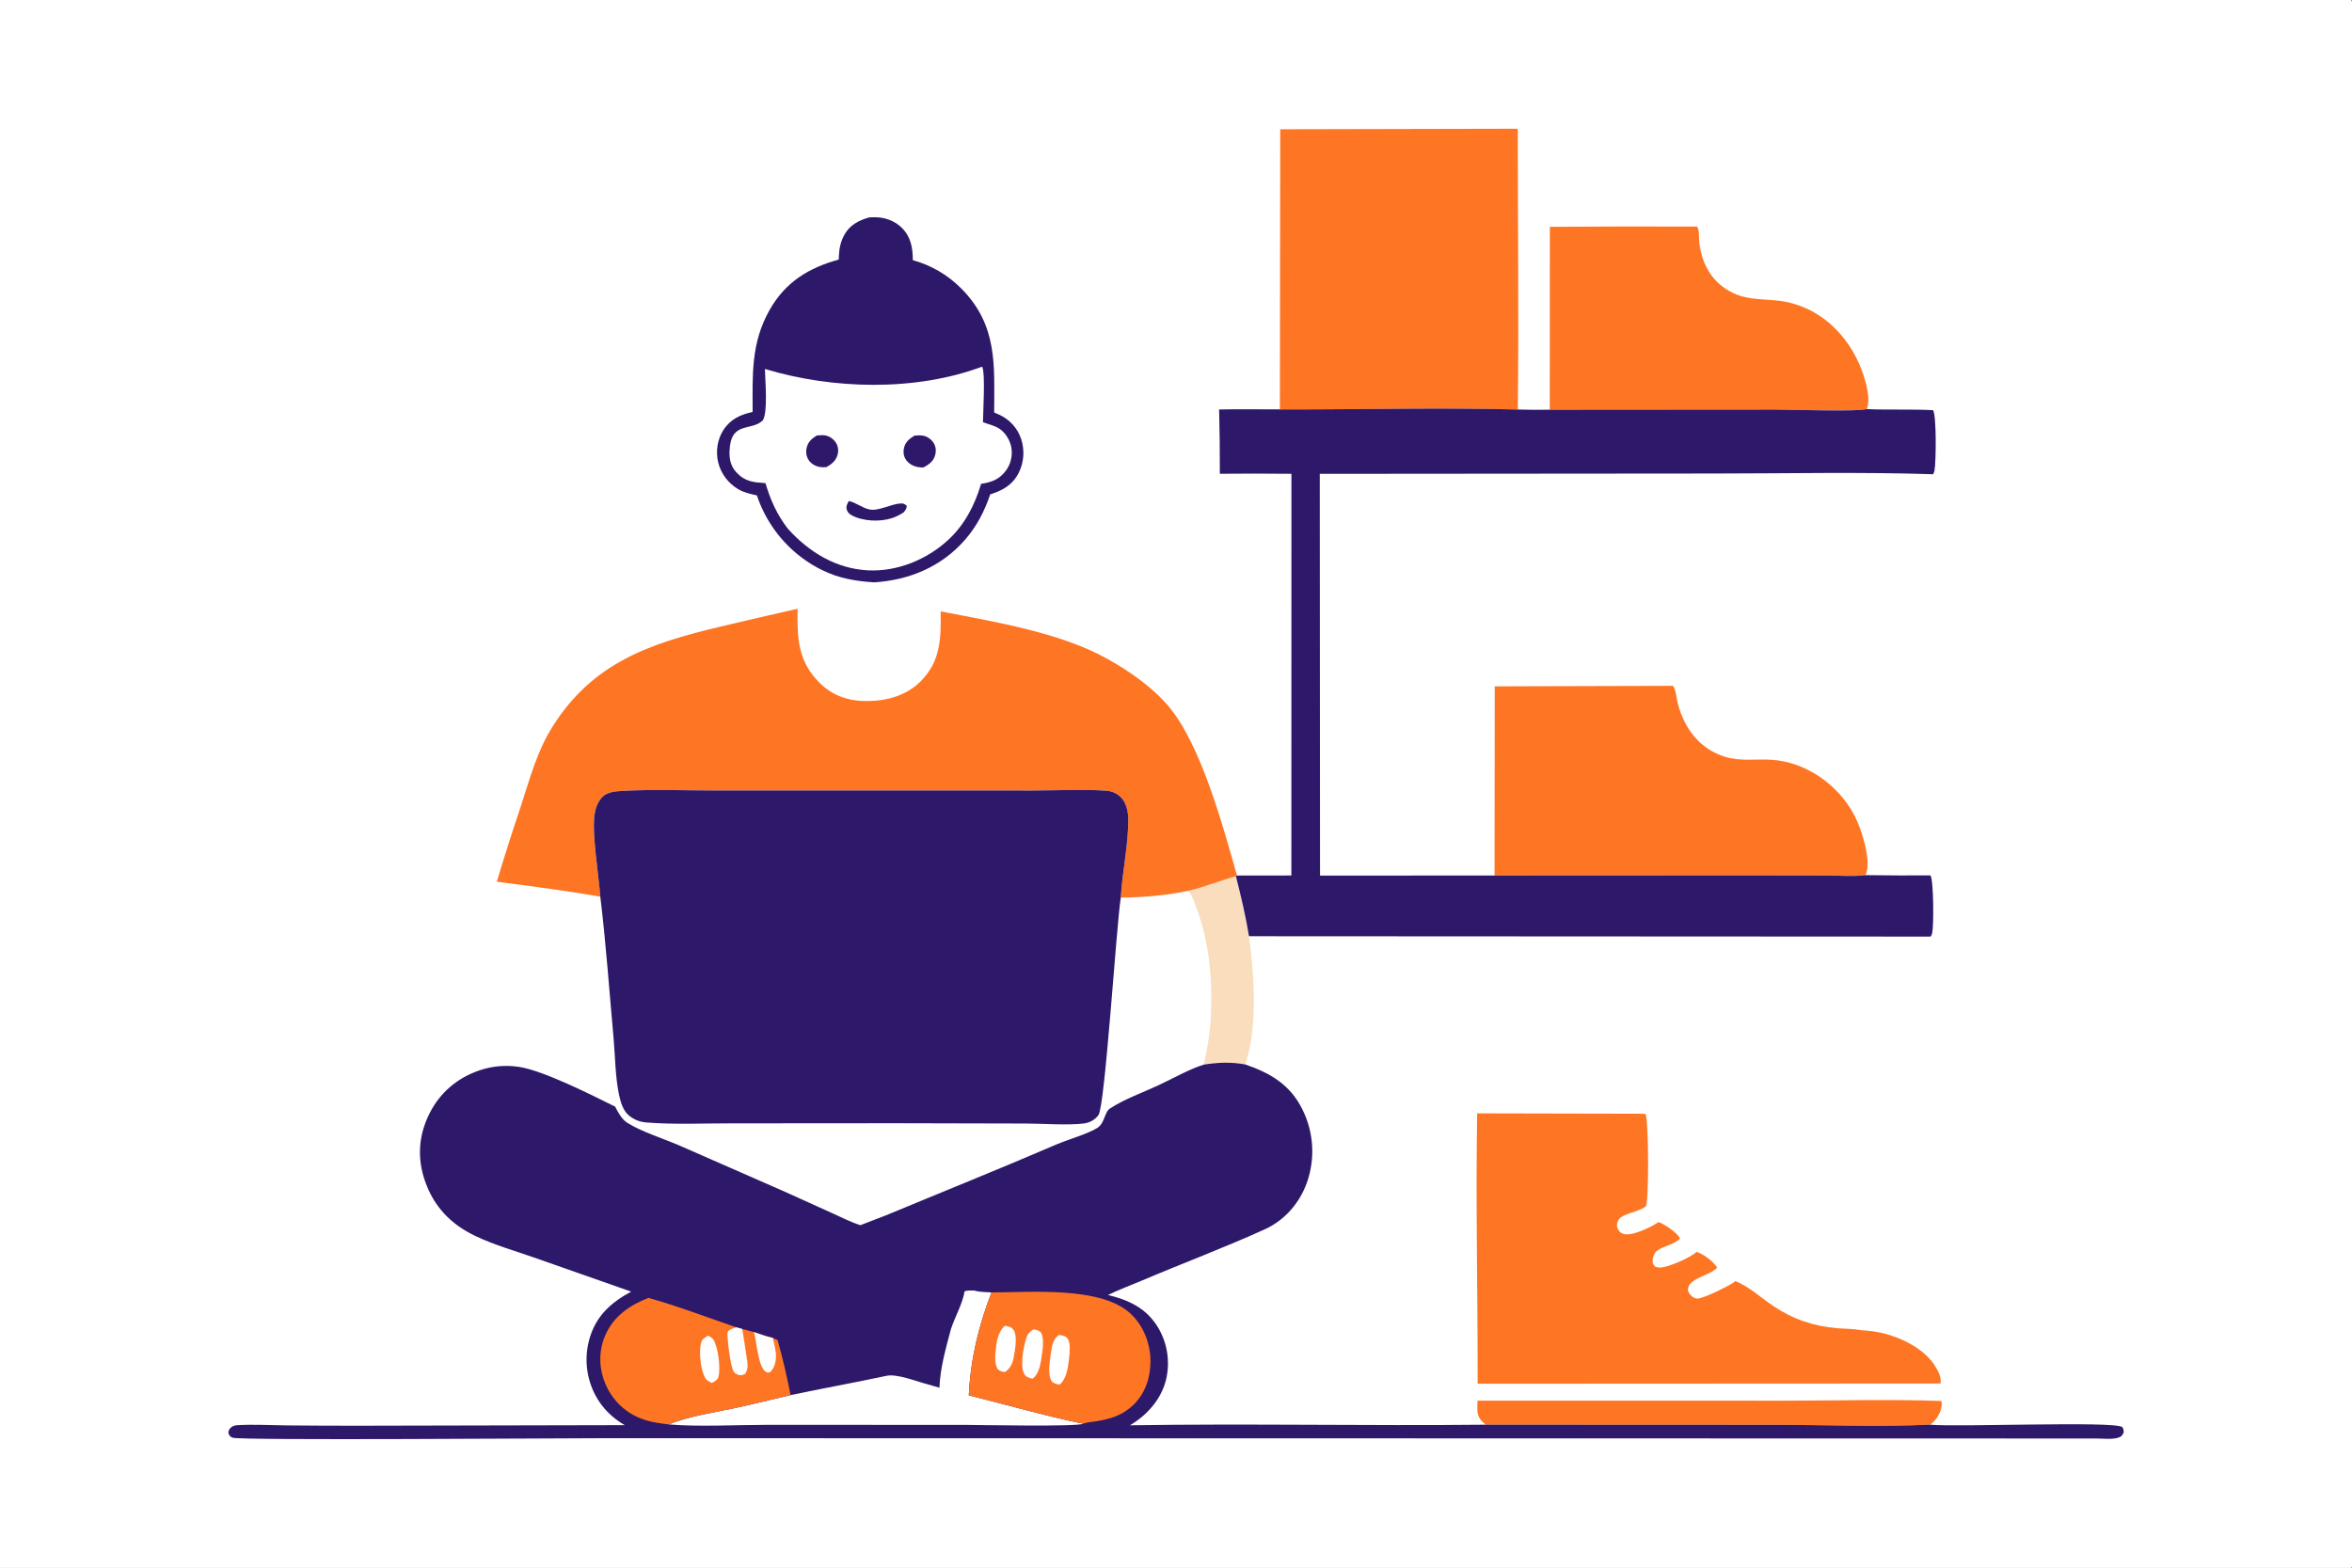<?xml version="1.0" encoding="utf-8" ?>
<svg xmlns="http://www.w3.org/2000/svg" xmlns:xlink="http://www.w3.org/1999/xlink" width="2911" height="1941">
	<rect width="100%" height="100%" fill="#808080" stroke="none"/>
	<path fill="white" transform="scale(1.896 1.896)" d="M0 0L1534.69 0C1535.54 1.344 1535.84 2.508 1535.91 4.092C1536.57 18.507 1536 33.162 1536 47.604L1536.01 132.471L1536.01 391.421L1536.01 865.91L1536 981.169C1536 989.131 1537.19 1015.2 1535.79 1021.39C1535.57 1022.35 1535.21 1023.17 1534.69 1024L0 1024L0 0Z"/>
	<path fill="#F9DDBC" transform="scale(1.896 1.896)" d="M775.635 581.601C786.407 579.268 796.227 574.859 806.785 572.143C810.092 585.171 813.143 598.004 815.325 611.28C818.636 636.341 821.179 670.639 812.875 694.991C803.608 693.27 795.034 693.655 785.806 695.095C787.904 685.55 789.707 676.013 790.274 666.237C791.702 641.617 789.827 616.545 781.235 593.266C779.825 589.444 778.342 584.652 775.635 581.601Z"/>
	<path fill="#FE7624" transform="scale(1.896 1.896)" d="M964.524 914.474L1163.58 914.513C1198.03 914.517 1232.87 913.463 1267.27 914.714C1268.12 917.938 1266.78 921.669 1265.13 924.482C1263.82 926.725 1262.09 928.758 1259.92 930.187C1226.13 931.687 1191.74 930.296 1157.89 930.285L969.883 930.204C966.915 927.798 964.832 925.595 964.468 921.544C964.26 919.226 964.433 916.799 964.524 914.474Z"/>
	<path fill="#FE7624" transform="scale(1.896 1.896)" d="M1011.71 148.086Q1059.78 147.732 1107.86 147.942C1108 148.253 1108.15 148.56 1108.28 148.874C1109.41 151.599 1108.89 155.423 1109.25 158.403C1111 172.919 1117.95 185.04 1131.67 191.454C1141.32 195.964 1151.34 195.113 1161.61 196.414C1187.27 199.661 1206.7 218.397 1215.45 242.06C1217.81 248.413 1221.43 260.616 1218.56 267.108C1212.65 268.896 1169.23 267.437 1158.36 267.408L1011.65 267.51L1011.71 148.086Z"/>
	<path fill="#FE7624" transform="scale(1.896 1.896)" d="M975.734 448.114L1092.1 447.791C1092.28 448.081 1092.46 448.367 1092.63 448.661C1094.25 451.508 1094.36 456.06 1095.23 459.337C1099.49 475.409 1109.23 488.778 1125.71 494.001C1135.88 497.225 1145.53 495.501 1155.87 496.034C1178.76 497.214 1200.12 512.444 1210.58 532.47C1215 540.937 1221.46 560.673 1218.29 570.084C1218.12 570.597 1217.92 570.896 1217.65 571.386C1209.8 572.416 1201.02 571.639 1193.07 571.63L1142.58 571.548L975.612 571.628L975.734 448.114Z"/>
	<path fill="#FE7624" transform="scale(1.896 1.896)" d="M835.712 84.387L990.766 84.048C990.773 145.129 991.541 206.31 990.788 267.38C939.129 265.996 887.176 267.489 835.473 267.295L835.712 84.387Z"/>
	<path fill="#FE7624" transform="scale(1.896 1.896)" d="M964.263 726.926L1073.97 727.164C1074.13 727.545 1074.29 727.93 1074.42 728.323C1076.14 733.42 1076.48 783.601 1074.42 787.632C1070.12 790.733 1064.41 791.512 1059.72 793.836C1057.78 794.796 1056.36 796.086 1055.77 798.204C1055.26 800.045 1055.56 801.735 1056.62 803.318C1057.56 804.716 1058.84 805.513 1060.49 805.811C1066.24 806.849 1077.99 801.073 1082.69 797.896C1086.93 799.463 1094.6 804.68 1096.7 808.546C1093.68 812.356 1086 813.428 1081.95 816.459C1080.04 817.894 1079.1 820.118 1078.85 822.473C1078.61 824.722 1079.06 825.35 1080.4 826.957C1081.56 827.374 1082.69 827.662 1083.94 827.596C1089.3 827.314 1103.94 820.964 1107.42 817.353C1111.95 818.744 1118.56 823.605 1120.92 827.651C1117.85 831.233 1110.43 833.07 1106.31 835.801C1104.35 837.101 1102.33 838.66 1101.93 841.108C1101.69 842.543 1102.22 843.872 1103.13 844.989C1104.41 846.575 1105.96 847.786 1108.07 847.839C1111.84 847.935 1130.02 839.004 1132.89 836.457C1141.41 839.813 1149.8 847.443 1157.4 852.596C1170.17 861.249 1183.88 865.901 1199.18 867.187C1204.3 867.618 1209.59 867.532 1214.65 868.42C1214.83 868.451 1215 868.485 1215.18 868.518C1219.36 868.748 1223.43 869.228 1227.53 870.101C1240.22 872.802 1255.83 880.282 1263.02 891.612C1265.01 894.761 1267.6 899.492 1266.73 903.298L964.588 903.447C964.665 844.652 963.257 785.686 964.263 726.926Z"/>
	<path fill="#2E186A" transform="scale(1.896 1.896)" d="M567.459 141.933Q569.074 141.852 570.69 141.829C577.367 141.752 584.089 144.081 588.837 148.886C594.63 154.75 595.865 161.932 595.871 169.849C607.993 173.255 618.549 179.38 627.47 188.339C651.357 212.329 649.052 238.45 648.975 269.312Q650.923 270.097 652.815 271.01C659.353 274.203 664.25 279.646 666.573 286.578C668.975 293.749 668.452 301.997 664.985 308.735C660.9 316.673 654.583 320.198 646.374 322.795C642.675 333.882 637.468 343.86 629.735 352.666C614.407 370.122 593.412 378.796 570.584 380.216C558.687 379.483 547.601 377.61 536.803 372.291Q535.868 371.833 534.946 371.352Q534.023 370.871 533.112 370.368Q532.201 369.864 531.303 369.338Q530.406 368.812 529.521 368.264Q528.636 367.716 527.766 367.146Q526.895 366.576 526.038 365.985Q525.182 365.394 524.341 364.782Q523.499 364.169 522.673 363.536Q521.847 362.903 521.037 362.25Q520.227 361.597 519.433 360.924Q518.64 360.251 517.863 359.558Q517.086 358.865 516.327 358.154Q515.567 357.442 514.826 356.712Q514.084 355.982 513.361 355.233Q512.638 354.485 511.934 353.719Q511.229 352.952 510.544 352.169Q509.859 351.386 509.193 350.586Q508.528 349.786 507.882 348.969Q507.237 348.153 506.612 347.321Q505.986 346.489 505.382 345.642Q504.778 344.794 504.195 343.932Q503.612 343.07 503.05 342.194Q502.488 341.318 501.949 340.428Q501.409 339.538 500.891 338.635Q500.374 337.732 499.879 336.816Q499.384 335.901 498.912 334.973Q498.44 334.046 497.991 333.107Q497.542 332.168 497.116 331.218Q496.69 330.268 496.288 329.308Q495.886 328.348 495.508 327.379Q495.13 326.409 494.776 325.43Q494.423 324.451 494.093 323.464C489.877 322.512 485.635 321.615 481.879 319.384C475.266 315.455 470.577 309.249 468.792 301.741C467.127 294.741 468.274 286.981 472.149 280.887C476.685 273.753 483.3 270.694 491.299 268.978C491.31 244.896 490.042 224.23 502.367 202.396C512.626 184.221 527.884 174.846 547.507 169.483C547.532 168.748 547.572 168.017 547.602 167.282C547.803 162.287 548.732 157.751 551.174 153.325C554.743 146.853 560.585 143.875 567.459 141.933Z"/>
	<path fill="white" transform="scale(1.896 1.896)" d="M641.094 239.391C643.373 243.137 641.662 269.772 641.666 275.712C645.094 276.888 649.486 277.949 652.504 279.979C656.409 282.605 659.374 287.552 660.183 292.146C661.083 297.25 659.867 302.854 656.801 307.048C652.44 313.014 647.517 314.81 640.441 315.91C636.262 329.818 629.758 342.589 618.932 352.551C605.036 365.339 585.88 373.264 566.875 372.391C545.809 371.422 528.028 360.445 514.236 345.152C507.114 335.812 503.017 326.642 499.676 315.457C491.763 314.885 486.323 314.517 480.64 308.345C477.054 304.451 476.046 299.813 476.217 294.689C476.889 274.566 490.132 281.904 497.938 274.482C501.436 268.93 499.402 247.863 499.335 240.899C543.532 254.264 597.494 255.681 641.094 239.391Z"/>
	<path fill="#2E186A" transform="scale(1.896 1.896)" d="M554.127 327.087C558.854 328.188 562.821 331.626 567.556 332.629C573.457 333.88 581.831 328.979 587.958 328.71C589.846 328.627 590.595 329.078 591.944 330.266C591.73 332.25 591.119 333.063 589.853 334.575C587.548 336.056 584.918 337.418 582.316 338.27C574.42 340.858 563.472 340.432 556.057 336.48C554.408 335.601 553.134 334.363 552.676 332.502C552.172 330.453 553.173 328.829 554.127 327.087Z"/>
	<path fill="#2E186A" transform="scale(1.896 1.896)" d="M533.154 284.358C534.766 284.245 536.555 284.037 538.163 284.212C541.004 284.52 543.85 286.383 545.453 288.726Q545.745 289.153 545.99 289.61Q546.235 290.066 546.429 290.546Q546.624 291.026 546.766 291.523Q546.908 292.021 546.995 292.532Q547.083 293.042 547.116 293.559Q547.149 294.075 547.126 294.592Q547.104 295.11 547.026 295.622Q546.948 296.133 546.816 296.634C545.767 300.771 543.019 303.02 539.486 304.979C537.989 305.07 536.467 305.158 534.986 304.865C532.109 304.297 529.455 302.795 527.833 300.304C526.266 297.896 525.91 294.929 526.614 292.169C527.594 288.333 529.987 286.345 533.154 284.358Z"/>
	<path fill="#2E186A" transform="scale(1.896 1.896)" d="M597.004 284.406C598.822 284.252 600.825 284.15 602.623 284.464C605.329 284.937 608.088 286.956 609.504 289.281C611 291.739 611.191 294.644 610.374 297.37C609.158 301.428 606.344 303.261 602.868 305.183C601.609 305.219 600.37 305.199 599.13 304.947C595.846 304.282 592.734 302.537 591.025 299.567C589.737 297.33 589.496 294.599 590.178 292.124C591.23 288.302 593.827 286.365 597.004 284.406Z"/>
	<path fill="#2E186A" transform="scale(1.896 1.896)" d="M835.473 267.295C887.176 267.489 939.129 265.996 990.788 267.38Q1001.22 267.705 1011.65 267.51L1158.36 267.408C1169.23 267.437 1212.65 268.896 1218.56 267.108C1232.98 267.761 1247.49 267.051 1261.88 267.813C1264.19 271.583 1263.82 301.846 1262.81 307.219C1262.65 308.101 1262.3 308.831 1261.92 309.633C1214.29 308.062 1166.27 309.161 1118.6 309.165L861.521 309.377L861.686 571.691L975.612 571.628L1142.58 571.548L1193.07 571.63C1201.02 571.639 1209.8 572.416 1217.65 571.386Q1238.91 571.683 1260.18 571.571C1262.28 575.032 1262.37 604.396 1261.32 609.122C1261.11 610.071 1260.78 610.673 1260.3 611.511L815.325 611.28C813.143 598.004 810.092 585.171 806.785 572.143L807.497 571.624L842.985 571.615L843.02 309.355Q819.654 309.09 796.287 309.324Q796.349 288.337 795.818 267.356C809.017 267.074 822.268 267.304 835.473 267.295Z"/>
	<path fill="#FE7624" transform="scale(1.896 1.896)" d="M324.292 575.67Q331.616 551.326 339.728 527.233C345.685 509.026 350.398 490.716 360.71 474.361C386.962 432.722 423.943 420.192 469.358 409.345Q494.986 403.245 520.682 397.444L520.639 400.258C520.396 417.876 521.509 432.176 534.636 445.447C543.421 454.329 553.846 457.813 566.175 457.73C579.316 457.641 592.181 453.996 601.511 444.317C614.263 431.086 614.229 416.341 614.047 399.181C648.825 405.888 691.631 412.873 722.42 429.916C736.792 437.871 752.041 448.405 762.709 461.015C784.086 486.282 798.269 539.315 807.497 571.624L806.785 572.143C796.227 574.859 786.407 579.268 775.635 581.601C761.05 584.742 746.516 585.85 731.62 586.09C732.581 569.185 736.523 551.986 736.523 535.107C736.523 529.971 735.199 523.737 731.264 520.127Q730.796 519.705 730.293 519.323Q729.791 518.941 729.259 518.603Q728.727 518.264 728.168 517.972Q727.609 517.679 727.028 517.434Q726.447 517.19 725.847 516.994Q725.247 516.799 724.633 516.654Q724.019 516.51 723.395 516.417Q722.771 516.325 722.142 516.285C706.299 515.158 689.65 516.148 673.738 516.14L575.387 516.138L465.544 516.116C446.425 516.108 426.888 515.284 407.822 516.341C402.519 516.634 396.377 516.666 392.686 520.92C389.936 524.089 388.564 528.207 388.03 532.315C386.414 544.755 390.827 571.403 391.872 585.491C370.532 581.643 345.924 578.522 324.292 575.67Z"/>
	<path fill="#2E186A" transform="scale(1.896 1.896)" d="M391.872 585.491C390.827 571.403 386.414 544.755 388.03 532.315C388.564 528.207 389.936 524.089 392.686 520.92C396.377 516.666 402.519 516.634 407.822 516.341C426.888 515.284 446.425 516.108 465.544 516.116L575.387 516.138L673.738 516.14C689.65 516.148 706.299 515.158 722.142 516.285Q722.771 516.325 723.395 516.417Q724.019 516.51 724.633 516.654Q725.247 516.799 725.847 516.994Q726.447 517.19 727.028 517.434Q727.609 517.679 728.168 517.972Q728.727 518.264 729.259 518.603Q729.791 518.941 730.293 519.323Q730.796 519.705 731.264 520.127C735.199 523.737 736.523 529.971 736.523 535.107C736.523 551.986 732.581 569.185 731.62 586.09C728.707 604.694 721.368 722.002 717.061 728.029C714.912 731.035 711.4 733.006 707.779 733.489C697.438 734.87 680.815 733.594 669.911 733.565L584.967 733.366L476.987 733.446C458.896 733.427 440.198 734.327 422.186 732.89C417.663 732.529 413.999 731.17 410.483 728.253C406.776 725.178 405.121 719.592 404.146 715.057C401.594 703.177 401.607 689.709 400.502 677.538C397.72 646.895 395.599 616.025 391.872 585.491Z"/>
	<path fill="#2E186A" transform="scale(1.896 1.896)" d="M785.806 695.095C795.034 693.655 803.608 693.27 812.875 694.991C829.306 700.58 842.409 708.349 850.276 724.56Q850.958 725.936 851.57 727.345Q852.181 728.754 852.722 730.192Q853.262 731.63 853.729 733.093Q854.197 734.557 854.59 736.041Q854.984 737.526 855.302 739.029Q855.62 740.532 855.863 742.048Q856.105 743.565 856.271 745.092Q856.438 746.619 856.527 748.153Q856.616 749.686 856.628 751.222Q856.64 752.759 856.575 754.293Q856.51 755.828 856.369 757.357Q856.227 758.887 856.008 760.407Q855.79 761.928 855.495 763.436Q855.201 764.943 854.831 766.434Q854.461 767.925 854.017 769.395Q853.573 770.866 853.055 772.312C848.303 785.537 838.593 796.717 825.759 802.563C799.433 814.554 772.13 824.729 745.496 836.06C738.157 839.182 730.43 842.007 723.286 845.499C736.958 848.856 748.187 854.06 755.847 866.54Q756.42 867.491 756.946 868.469Q757.472 869.447 757.951 870.45Q758.429 871.452 758.858 872.476Q759.287 873.501 759.666 874.545Q760.045 875.589 760.373 876.65Q760.701 877.711 760.978 878.787Q761.254 879.862 761.478 880.95Q761.702 882.038 761.873 883.136Q762.044 884.233 762.161 885.337Q762.279 886.442 762.343 887.551Q762.407 888.659 762.417 889.77Q762.427 890.881 762.384 891.99Q762.34 893.1 762.243 894.207Q762.146 895.313 761.995 896.413Q761.844 897.514 761.64 898.606Q761.436 899.697 761.18 900.778C757.995 913.669 748.829 923.947 737.61 930.588C815.021 929.388 892.472 931.024 969.883 930.204L1157.89 930.285C1191.74 930.296 1226.13 931.687 1259.92 930.187C1277.84 931.922 1378.52 927.7 1385.34 931.689C1386.4 933.32 1386.28 933.626 1386.24 935.497C1385.58 936.589 1385.25 937.482 1384.1 938.106C1380.28 940.17 1372.77 939.216 1368.45 939.209L395.718 939.004C367.34 939.007 156.792 940.596 151.831 938.694C149.905 937.955 149.683 937.173 149.033 935.402C149.269 934.255 149.458 933.331 150.295 932.46C151.687 931.011 153.338 930.591 155.288 930.488C165.864 929.93 176.719 930.535 187.321 930.662Q211.788 930.904 236.257 930.86L407.804 930.492C399.773 925.806 393.193 919.455 388.787 911.21Q388.208 910.132 387.683 909.027Q387.158 907.922 386.688 906.793Q386.219 905.663 385.805 904.512Q385.391 903.36 385.035 902.19Q384.679 901.02 384.38 899.833Q384.082 898.647 383.843 897.447Q383.603 896.247 383.423 895.037Q383.243 893.827 383.123 892.61Q383.003 891.392 382.943 890.17Q382.883 888.948 382.883 887.725Q382.884 886.501 382.944 885.28Q383.005 884.058 383.125 882.84Q383.246 881.623 383.427 880.413Q383.607 879.203 383.847 878.003Q384.087 876.804 384.386 875.617Q384.685 874.431 385.042 873.261C389.465 858.736 399.112 850.314 411.995 843.313L348.255 820.927C335.652 816.54 322.224 812.706 310.186 806.937C294.163 799.257 283.123 787.753 277.324 770.811C272.283 756.086 273.243 741.509 280.085 727.557C286.917 713.627 298.341 703.821 313.023 698.83Q314.579 698.303 316.165 697.87Q317.75 697.437 319.358 697.101Q320.967 696.765 322.592 696.526Q324.218 696.287 325.855 696.146Q327.492 696.005 329.135 695.964Q330.778 695.922 332.42 695.979Q334.062 696.037 335.698 696.193Q337.334 696.349 338.957 696.603C355.013 699.132 386.095 714.866 401.593 722.554Q401.814 723.028 402.053 723.494C403.801 726.887 406.114 730.916 409.381 733.016C418.261 738.724 433.087 743.448 443.104 747.732L503.805 774.351C516.924 780.038 529.884 786.114 542.941 791.946C549.069 794.683 555.252 797.909 561.643 799.932L578.428 793.467C615.373 778.097 652.565 763.184 689.308 747.361C696.831 744.121 709.828 740.457 716.255 736.462C721.252 733.356 720.835 726.178 724.593 723.734C734.21 717.478 745.904 713.391 756.3 708.54C766.074 703.979 775.518 698.43 785.806 695.095Z"/>
	<path fill="white" transform="scale(1.896 1.896)" d="M629.668 843.099C631.635 842.377 633.897 842.599 635.969 842.604C639.542 843.626 643.532 843.6 647.24 843.834C638.694 865.923 633.587 887.392 632.408 911.049C657.353 917.208 681.792 924.359 706.98 929.557C703.825 931.66 638.168 930.342 630.176 930.323L500.547 930.299C481.211 930.31 455.316 931.658 436.672 930.024C448.04 924.968 467.452 921.985 479.951 919.296C492.052 916.692 504.011 913.622 516.076 910.881C536.761 906.515 557.595 902.795 578.286 898.373C584.919 896.557 598.685 902.08 605.615 903.85L613.244 906.045C613.722 893.13 617.456 880.213 620.748 867.784C623.294 859.942 628.42 851.104 629.668 843.099Z"/>
	<path fill="#FE7624" transform="scale(1.896 1.896)" d="M423.269 847.405C442.523 852.787 461.684 860.148 480.619 866.614L484.447 867.675L492.192 869.736C496.169 871.005 500.374 872.737 504.458 873.512L507.596 874.964C510.952 886.718 513.731 898.883 516.076 910.881C504.011 913.622 492.052 916.692 479.951 919.296C467.452 921.985 448.04 924.968 436.672 930.024C430.228 929.221 424.097 928.485 418.026 926.012Q417.05 925.624 416.094 925.187Q415.139 924.75 414.207 924.265Q413.275 923.78 412.369 923.248Q411.464 922.715 410.586 922.138Q409.708 921.56 408.862 920.938Q408.015 920.317 407.2 919.653Q406.386 918.989 405.607 918.284Q404.828 917.579 404.086 916.835Q403.343 916.092 402.64 915.311Q401.937 914.531 401.274 913.715Q400.611 912.9 399.991 912.052Q399.371 911.204 398.795 910.325Q398.219 909.446 397.688 908.539Q397.157 907.632 396.674 906.7Q396.19 905.767 395.755 904.811Q395.319 903.854 394.933 902.877C390.889 892.933 390.778 881.868 395.048 871.979C400.449 859.472 410.936 852.22 423.269 847.405Z"/>
	<path fill="white" transform="scale(1.896 1.896)" d="M492.192 869.736C496.169 871.005 500.374 872.737 504.458 873.512C505.288 877.266 506.5 881.421 506.54 885.283C506.581 889.144 505.605 892.88 502.917 895.729C501.669 896.085 501.439 896.462 500.214 895.829C494.798 893.032 493.957 875.653 492.192 869.736Z"/>
	<path fill="white" transform="scale(1.896 1.896)" d="M462.156 872.078C463.492 872.827 464.816 873.287 465.659 874.603C468.762 879.451 470.572 893.454 468.947 898.929C468.258 901.249 466.601 901.82 464.67 902.986C464.525 902.913 464.377 902.845 464.233 902.768C463.994 902.639 463.761 902.501 463.524 902.371C462.323 901.715 461.22 901.11 460.494 899.896C457.278 894.516 456.091 882.728 457.657 876.673C458.273 874.29 460.209 873.294 462.156 872.078Z"/>
	<path fill="white" transform="scale(1.896 1.896)" d="M480.619 866.614L484.447 867.675C485.634 873.518 486.324 879.707 487.31 885.613C487.942 889.402 488.824 893.621 486.42 896.96C485.622 897.34 484.826 897.907 483.935 897.87C481.916 897.788 480.459 897.413 479.126 895.797C476.86 893.051 474.535 873.403 474.943 869.691C476.368 867.792 478.461 867.359 480.619 866.614Z"/>
	<path fill="#FE7624" transform="scale(1.896 1.896)" d="M647.24 843.834C672.775 843.873 719.613 839.467 738.743 858.384C746.775 866.327 751.019 877.649 751.005 888.865C750.991 899.419 747.691 909.548 740.064 917.055C732.895 924.112 724.97 926.465 715.28 928.009C712.587 928.439 709.535 928.605 706.98 929.557C681.792 924.359 657.353 917.208 632.408 911.049C633.587 887.392 638.694 865.923 647.24 843.834Z"/>
	<path fill="white" transform="scale(1.896 1.896)" d="M656.015 865.59C658.225 866.012 660.257 866.366 661.626 868.299C663.764 871.317 663.046 878.342 662.485 881.799C661.544 887.585 661.135 892.242 656.108 895.768C653.95 895.571 652.972 895.349 651.292 893.95C649.381 890.683 649.526 886.362 649.868 882.691C650.421 876.76 651.272 869.531 656.015 865.59Z"/>
	<path fill="white" transform="scale(1.896 1.896)" d="M674.65 867.969C676.736 868.355 678.106 868.488 679.584 870.089C681.526 873.912 680.82 879.646 680.233 883.756C679.447 889.261 678.686 896.736 674.018 900.194C671.805 899.658 669.8 899.181 668.624 897.042C665.839 891.977 667.992 880.765 669.418 875.469C670.383 871.886 671.296 869.873 674.65 867.969Z"/>
	<path fill="white" transform="scale(1.896 1.896)" d="M691.269 871.596C693.557 871.941 695.642 872.123 697.046 874.149C698.859 876.765 698.269 883.093 697.942 886.102C697.294 892.066 696.497 900.12 691.663 904.02C689.85 903.703 687.831 903.403 686.644 901.897C683.718 898.182 685.234 888.726 685.886 884.432C686.665 879.306 686.822 874.881 691.269 871.596Z"/>
</svg>

